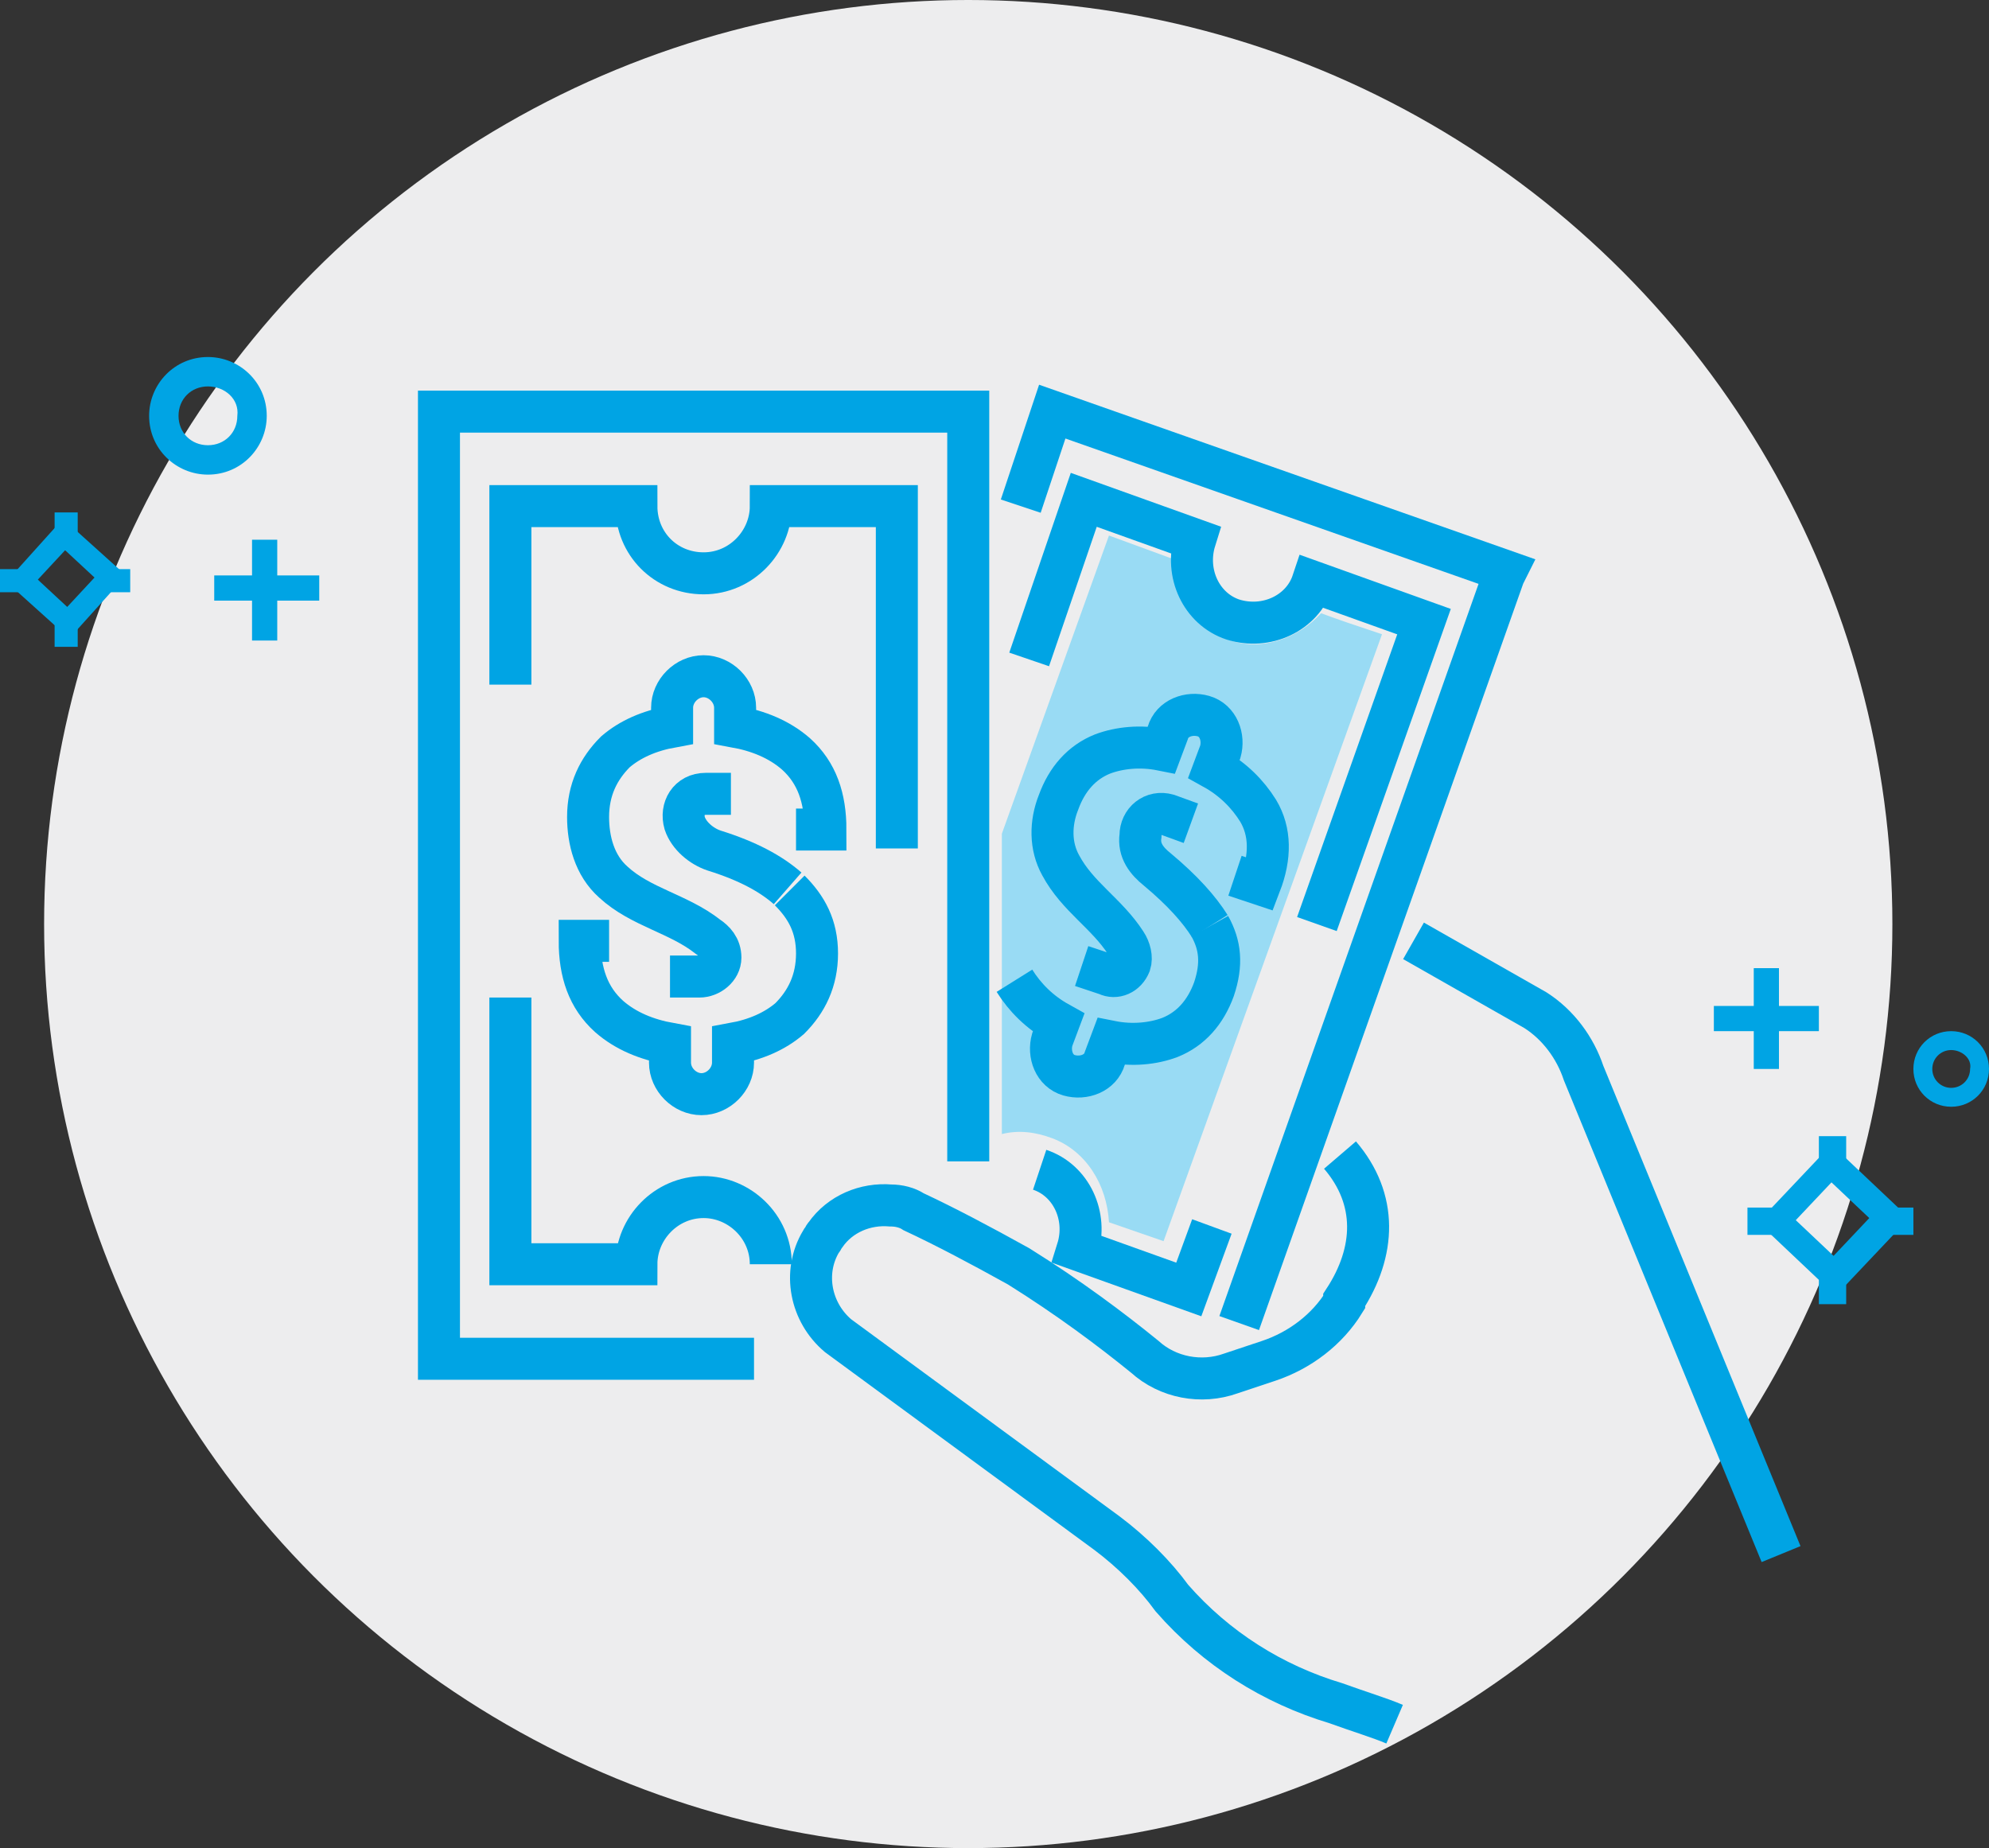 <?xml version="1.0" encoding="utf-8"?>
<!-- Generator: Adobe Illustrator 23.0.1, SVG Export Plug-In . SVG Version: 6.00 Build 0)  -->
<svg version="1.1" id="_x2014_ÎÓÈ_x5F_1" xmlns="http://www.w3.org/2000/svg" xmlns:xlink="http://www.w3.org/1999/xlink"
	 x="0px" y="0px" width="94.7px" height="88px" viewBox="0 0 94.7 88" style="enable-background:new 0 0 94.7 88;"
	 xml:space="preserve">
<rect x="0" y="0" width="94.7" height="88" fill="#333333" stroke="none"/>
<style type="text/css">
	.st0{fill:#EDEDEE;}
	.st1{fill:#00A4E4;}
	.st2{fill:#99DBF4;}
	.st3{fill:none;stroke:#00A4E4;stroke-width:2;stroke-miterlimit:10;}
</style>
<circle class="st0" cx="46.1" cy="44" r="44"/>
<g>
	<g>
		<g>
			<g>
				<g>
					<rect x="12" y="25.7" class="st1" width="1.2" height="4.8"/>
				</g>
			</g>
		</g>
	</g>
	<g>
		<g>
			<g>
				<g>
					<rect x="10.2" y="27.4" class="st1" width="5" height="1.2"/>
				</g>
			</g>
		</g>
	</g>
</g>
<g>
	<g>
		<g>
			<g>
				<g>
					<rect x="83.5" y="46.1" class="st1" width="1.2" height="4.8"/>
				</g>
			</g>
		</g>
	</g>
	<g>
		<g>
			<g>
				<g>
					<rect x="81.6" y="47.9" class="st1" width="5" height="1.2"/>
				</g>
			</g>
		</g>
	</g>
</g>
<g>
	<g>
		<g>
			<g>
				<path class="st1" d="M9.9,22.6c-1.5,0-2.8-1.2-2.8-2.8c0-1.5,1.2-2.8,2.8-2.8c1.5,0,2.8,1.2,2.8,2.8
					C12.7,21.3,11.5,22.6,9.9,22.6z M9.9,18.4c-0.8,0-1.4,0.6-1.4,1.4c0,0.8,0.6,1.4,1.4,1.4c0.8,0,1.4-0.6,1.4-1.4
					C11.4,19,10.7,18.4,9.9,18.4z"/>
			</g>
		</g>
	</g>
</g>
<g>
	<g>
		<g>
			<g>
				<path class="st1" d="M92.9,52.7c-1,0-1.8-0.8-1.8-1.8c0-1,0.8-1.8,1.8-1.8c1,0,1.8,0.8,1.8,1.8C94.7,51.9,93.9,52.7,92.9,52.7z
					 M92.9,50c-0.5,0-0.9,0.4-0.9,0.9c0,0.5,0.4,0.9,0.9,0.9c0.5,0,0.9-0.4,0.9-0.9C93.9,50.4,93.4,50,92.9,50z"/>
			</g>
		</g>
	</g>
</g>
<g>
	<g>
		<g>
			<g>
				<g>
					<path class="st1" d="M3.3,30.4l-3-2.7l2.7-3l3,2.7L3.3,30.4z M1.8,27.6l1.4,1.3l1.3-1.4l-1.4-1.3L1.8,27.6z"/>
				</g>
			</g>
		</g>
	</g>
	<g>
		<g>
			<g>
				<g>
					<rect x="2.6" y="24.4" class="st1" width="1.1" height="1.4"/>
				</g>
			</g>
		</g>
	</g>
	<g>
		<g>
			<g>
				<g>
					<rect x="2.6" y="29.4" class="st1" width="1.1" height="1.4"/>
				</g>
			</g>
		</g>
	</g>
	<g>
		<g>
			<g>
				<g>
					<rect y="27.1" class="st1" width="1.4" height="1.1"/>
				</g>
			</g>
		</g>
	</g>
	<g>
		<g>
			<g>
				<g>
					<rect x="4.8" y="27.1" class="st1" width="1.4" height="1.1"/>
				</g>
			</g>
		</g>
	</g>
</g>
<g>
	<g>
		<g>
			<g>
				<g>
					<path class="st1" d="M87.4,61.7l-3.7-3.5l3.5-3.7l3.7,3.5L87.4,61.7z M85.5,58.1l1.8,1.7L89,58l-1.8-1.7L85.5,58.1z"/>
				</g>
			</g>
		</g>
	</g>
	<g>
		<g>
			<g>
				<g>
					<rect x="86.6" y="54.1" class="st1" width="1.3" height="1.7"/>
				</g>
			</g>
		</g>
	</g>
	<g>
		<g>
			<g>
				<g>
					<rect x="86.6" y="60.4" class="st1" width="1.3" height="1.7"/>
				</g>
			</g>
		</g>
	</g>
	<g>
		<g>
			<g>
				<g>
					<rect x="83.2" y="57.5" class="st1" width="1.8" height="1.3"/>
				</g>
			</g>
		</g>
	</g>
	<g>
		<g>
			<g>
				<g>
					<rect x="89.3" y="57.5" class="st1" width="1.8" height="1.3"/>
				</g>
			</g>
		</g>
	</g>
</g>
<path id="XMLID_941_" class="st2" d="M65.8,30.2L55.4,59.1l-2.6-0.9c-0.1-1.8-1.1-3.4-2.7-4c-0.8-0.3-1.6-0.4-2.4-0.2V39.7l5.1-14.2
	l3,1.1c0,1.8,1.2,3.4,2.8,3.9c1.5,0.5,3.2-0.1,4.3-1.3C63.7,29.5,64.6,29.8,65.8,30.2z"/>
<g id="XMLID_218_">
	<g id="XMLID_1716_">
		<path id="XMLID_1718_" class="st3" d="M84.8,74l-9.4-22.9c-0.4-1.2-1.2-2.3-2.3-3l-5.8-3.3"/>
		<path id="XMLID_236_" class="st3" d="M66.4,82.1c-0.7-0.3-1.7-0.6-2.8-1c-3-0.9-5.7-2.6-7.8-5l0,0C55,75,53.9,73.9,52.7,73
			l-12.8-9.4c-1.3-1.1-1.7-3-0.8-4.5c0.1-0.1,0.1-0.2,0.2-0.3c0.7-1,1.9-1.5,3.1-1.4c0.4,0,0.8,0.1,1.1,0.3c1.5,0.7,3.2,1.6,5,2.6
			c2.4,1.5,4.4,3,6,4.3c1.1,1,2.7,1.3,4.1,0.8l1.8-0.6c1.5-0.5,2.8-1.5,3.6-2.8c0,0,0,0,0-0.1c1.5-2.3,1.6-4.8-0.2-6.9"/>
	</g>
	<g id="XMLID_219_">
		<g id="XMLID_227_">
			<polyline id="XMLID_234_" class="st3" points="35.9,64.7 20.9,64.7 20.9,19.6 46.1,19.6 46.1,19.8 46.1,55.3 			"/>
			<g id="XMLID_230_">
				<path id="XMLID_233_" class="st3" d="M29,44.8h-1.4c0,1.5,0.4,2.7,1.4,3.6c0.8,0.7,1.8,1.1,2.9,1.3v0.9c0,0.8,0.7,1.5,1.5,1.5h0
					c0.8,0,1.5-0.7,1.5-1.5v-0.9c1.1-0.2,2-0.6,2.7-1.2c0.8-0.8,1.3-1.8,1.3-3.1c0-1.3-0.5-2.2-1.3-3"/>
				<path id="XMLID_232_" class="st3" d="M37.5,42.3c-0.8-0.7-1.9-1.3-3.5-1.8c-0.6-0.2-1.2-0.7-1.4-1.3c-0.2-0.7,0.2-1.4,1-1.4h1.2
					"/>
				<path id="XMLID_231_" class="st3" d="M37.9,39.5h1.4c0-1.5-0.4-2.7-1.4-3.6c-0.8-0.7-1.8-1.1-2.9-1.3v-0.9
					c0-0.8-0.7-1.5-1.5-1.5c-0.8,0-1.5,0.7-1.5,1.5v0.9c-1.1,0.2-2,0.6-2.7,1.2c-0.8,0.8-1.3,1.8-1.3,3.1c0,1.1,0.3,2.3,1.2,3.1
					c1.3,1.2,3.1,1.5,4.5,2.6c0.3,0.2,0.6,0.5,0.6,1c0,0.5-0.5,0.9-1,0.9h-1.4"/>
			</g>
			<path id="XMLID_229_" class="st3" d="M42.7,40.4V24.1h-6h0c0,1.7-1.4,3.2-3.2,3.2c-1.8,0-3.2-1.4-3.2-3.2h0h-6v8.5"/>
			<path id="XMLID_228_" class="st3" d="M24.3,47.5v12.7h6h0c0-1.7,1.4-3.2,3.2-3.2c1.7,0,3.2,1.4,3.2,3.2h0"/>
		</g>
		<polyline id="XMLID_226_" class="st3" points="48.6,24.1 50.1,19.6 71.7,27.2 71.6,27.4 59,63 		"/>
		<g id="XMLID_222_">
			<path id="XMLID_225_" class="st3" d="M48.3,46.7c0.5,0.8,1.2,1.5,2.1,2l-0.3,0.8c-0.2,0.7,0.1,1.5,0.8,1.7h0
				c0.7,0.2,1.5-0.1,1.7-0.8l0.3-0.8c1,0.2,2,0.1,2.8-0.2c1-0.4,1.7-1.2,2.1-2.3c0.4-1.2,0.3-2.1-0.2-3"/>
			<path id="XMLID_224_" class="st3" d="M57.6,44.1c-0.5-0.8-1.3-1.7-2.5-2.7c-0.5-0.4-0.9-0.9-0.8-1.6c0-0.7,0.6-1.2,1.3-1l1.1,0.4
				"/>
			<path id="XMLID_223_" class="st3" d="M58.8,41.7l1.2,0.4c0.5-1.3,0.5-2.5-0.1-3.5c-0.5-0.8-1.2-1.5-2.1-2l0.3-0.8
				c0.2-0.7-0.1-1.5-0.8-1.7c-0.7-0.2-1.5,0.1-1.7,0.8l-0.3,0.8c-1-0.2-2-0.1-2.8,0.2c-1,0.4-1.7,1.2-2.1,2.3c-0.4,1-0.4,2.1,0.1,3
				c0.8,1.5,2.2,2.3,3.1,3.7c0.2,0.3,0.3,0.7,0.2,1c-0.2,0.5-0.7,0.7-1.1,0.5L51.5,46"/>
		</g>
		<path id="XMLID_221_" class="st3" d="M62.7,44l5.1-14.4l-5.3-1.9l0,0c-0.5,1.5-2.2,2.3-3.8,1.8c-1.5-0.5-2.3-2.2-1.8-3.8l0,0
			l-5.3-1.9L49,31.4"/>
		<path id="XMLID_220_" class="st3" d="M49.5,55.7c1.5,0.5,2.3,2.2,1.8,3.8l0,0l5.3,1.9l1.1-3"/>
	</g>
</g>
</svg>
